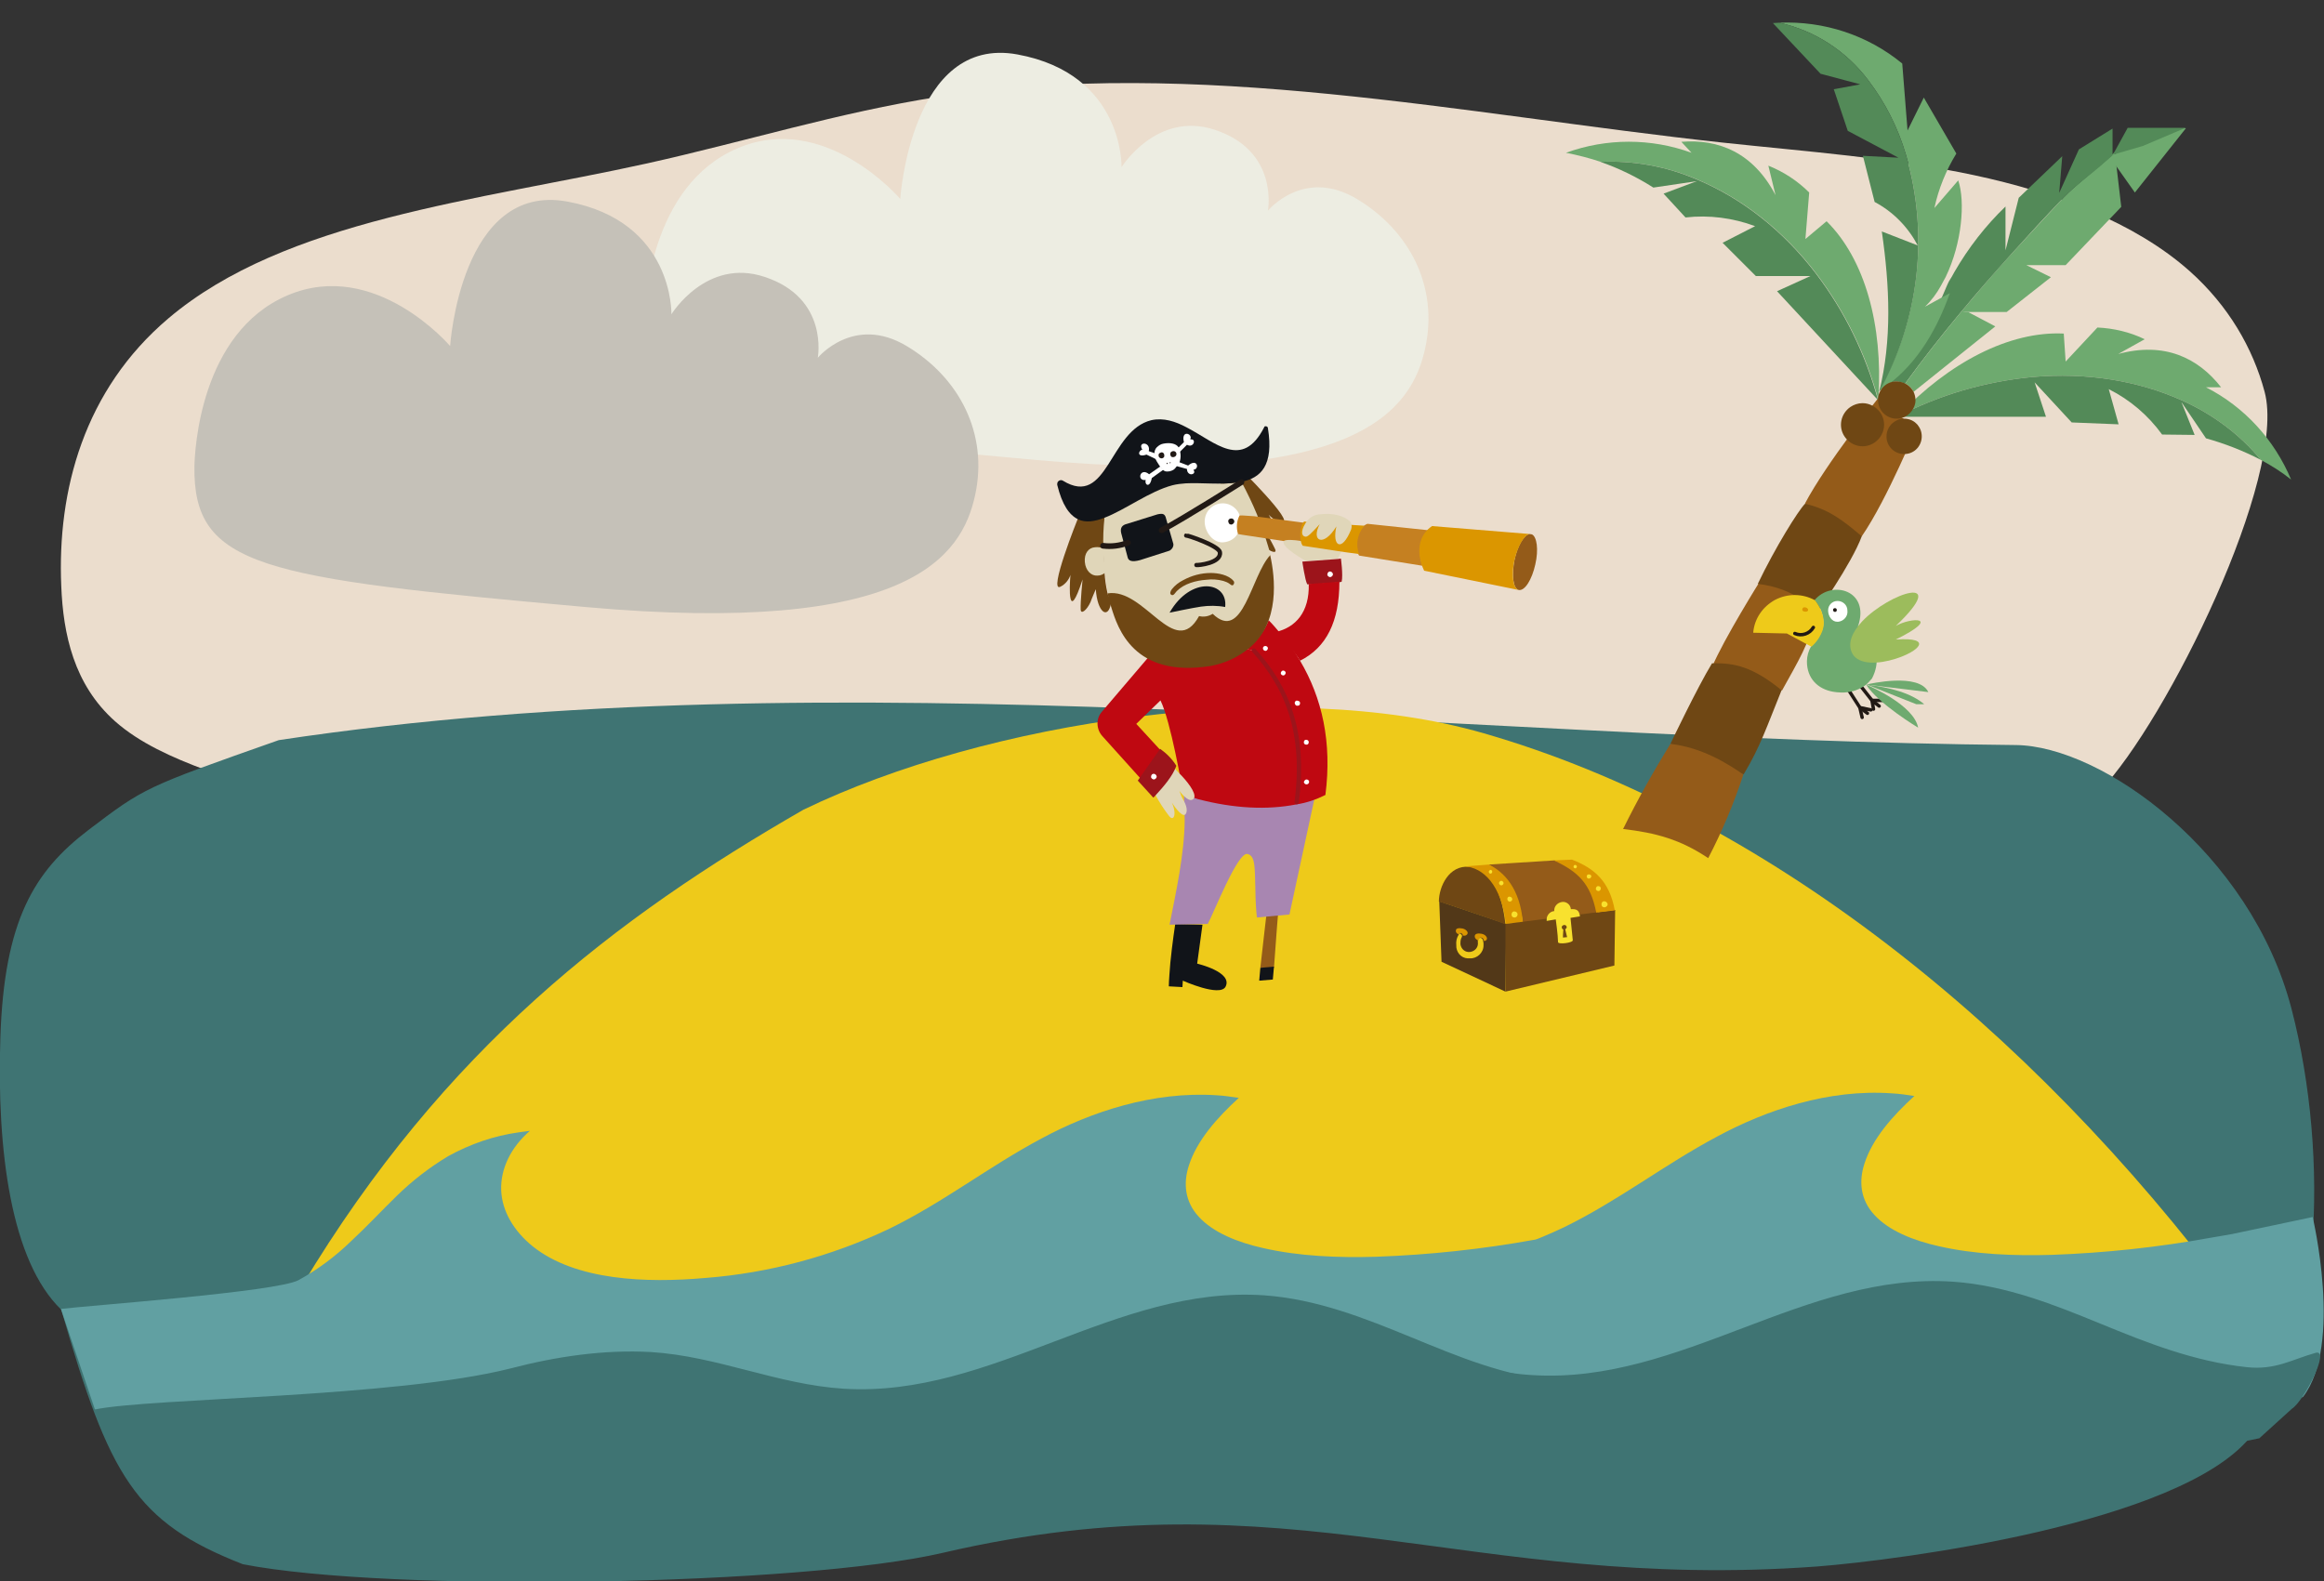 <?xml version="1.0" encoding="utf-8"?>
<!-- Generator: Adobe Illustrator 26.2.1, SVG Export Plug-In . SVG Version: 6.00 Build 0)  -->
<svg version="1.1" id="Capa_1" xmlns="http://www.w3.org/2000/svg" xmlns:xlink="http://www.w3.org/1999/xlink" x="0px" y="0px"
	 viewBox="0 0 614.4 418.1" style="enable-background:new 0 0 614.4 418.1;" xml:space="preserve">
<rect x="0" y="0" width="614.4" height="418.1" fill="#333333" stroke="none"/>
<style type="text/css">
	.st0{fill:#EBDDCD;}
	.st1{fill:#3F7473;}
	.st2{fill-rule:evenodd;clip-rule:evenodd;fill:#EDEDE2;}
	.st3{fill-rule:evenodd;clip-rule:evenodd;fill:#C5C1B8;}
	.st4{fill:#6F4714;}
	.st5{fill:#EECA1A;}
	.st6{fill:#61A0A2;}
	.st7{fill:#945B19;}
	.st8{fill:#6EAA6F;}
	.st9{fill:#538A58;}
	.st10{fill:#111419;}
	.st11{fill:#A886B1;}
	.st12{fill:#E0D6B9;}
	.st13{fill:#BF0811;}
	.st14{fill:#FFFFFF;}
	.st15{fill:none;stroke:#9C141B;stroke-width:1.14;stroke-linecap:round;}
	.st16{fill:#211915;}
	.st17{fill:#9C141B;}
	.st18{fill:none;stroke:#211915;stroke-width:1.5;stroke-linecap:round;}
	.st19{fill:none;stroke:#211915;stroke-width:1.14;stroke-linecap:round;}
	.st20{fill:#C58021;}
	.st21{fill:#DB9600;}
	.st22{fill:#523818;}
	.st23{fill:#F8E12E;}
	.st24{fill:none;stroke:#211915;stroke-width:0.9;stroke-linecap:round;}
	.st25{fill:#9CBC5C;}
</style>
<g id="Capa_2_00000024685357528905052800000009048878574302478498_">
	<g id="Capa_1-2">
		<path class="st0" d="M507.9,218.4c30.2-3,29.6,9.2,47.3-9.3s49.5-83.2,43.5-105.5c-3.1-11.6-9.6-22.8-19.8-31.9
			c-14.5-12.9-35.5-20.8-57.1-25.4s-44.1-6.2-66.4-8.6c-69-7.5-139-22.7-207.3-12.1c-26.3,4.1-51.3,11.9-77,17.6
			c-44.8,9.9-95.7,14.8-126.6,41c-22.3,18.9-29.4,45.5-28.3,70.8c0.5,12.6,3.3,26,14.2,35.7c6.4,5.7,15.1,9.6,24,12.9
			c56.5,20.6,122.6,16.2,185.4,14.4C328.9,215.3,420.7,232.2,507.9,218.4"/>
		<path class="st1" d="M73.7,195.7c148.6-22.4,310.2-0.1,459.2,1.3c22.8,0.2,62.1,28.4,72.9,69.7c10.3,39.6,7.8,90.4-10.9,113.3
			s-92.7,32.5-114.5,34.2c-92.5,6.8-139.3-25-231.2-3.6c-36.9,8.6-146.2,10.6-185,3c-28.4-11.1-35.3-23.1-48-67.3
			C2.9,333.5-0.9,304.2,0.1,274.3c1-31,9-43.9,23.1-54.7C38.2,208.2,38.2,208.2,73.7,195.7"/>
		<path class="st2" d="M170.4,84.3c0.1-3.8,1.4-35.2,24.6-45.1s43,13.4,43,13.4s2.8-43.4,31-38.2s27.5,29.8,27.5,29.8
			s9.3-14.9,24.6-9.9c17.1,5.6,14.1,21.4,14.1,21.4s9.5-11.5,23.5-3.1s21.6,23.2,18.1,39.4s-17.5,37.3-103.1,29.6
			S170.1,111,170.4,84.3"/>
		<path class="st3" d="M51.4,123.2c0.1-3.8,1.4-35.2,24.6-45.1s43,13.4,43,13.4s2.8-43.4,31-38.2s27.5,29.8,27.5,29.8
			s9.2-15,24.6-9.9c17.1,5.6,14.1,21.4,14.1,21.4s9.5-11.5,23.5-3.1s21.6,23.2,18.1,39.4s-17.4,37.3-103.1,29.6S51,150,51.4,123.2"
			/>
		<path class="st4" d="M348.8,238.5c-1.2,5.8-3.8,11.6-5.2,15.9c-7.5-2.7-17.2-5.8-24.7-7.6c2.1-4.9,5-11.2,7.4-16
			C334.4,230.5,341.5,233.7,348.8,238.5"/>
		<path class="st5" d="M590.1,343.2L590.1,343.2c-2.8,1-499.9,0.3-510.3,2.9V340c37.8-62.9,82.9-97.3,132.6-125.9l0,0
			c48.1-23.3,126.9-35.5,179.9-20.2C465.8,215.1,536.2,270.9,590.1,343.2"/>
		<path class="st6" d="M411.5,327.1v46.1c-7.6,5.4-370,12-386.4-0.5l-9-26.6c7.2-0.9,57-4.5,62.8-7.6c5.1-2.8,9.8-6.3,14-10.4
			c4.2-3.9,7.9-7.9,12-11.9c4.1-4,8.6-7.5,13.6-10.5c5.8-3.2,12.1-5.4,18.7-6.3c1-0.1,1.9-0.3,2.9-0.4c-5.1,4.4-7.8,10.1-7.6,15.7
			c0.2,5.5,3.3,10.8,8.4,14.9c11.3,9,29.9,9.7,45.7,8.3c16.7-1.3,33.1-5.7,48.3-12.9c14.6-7.1,26.4-16.5,40.5-24
			c13-7,29.4-12.5,46.2-11.4c2,0.1,3.9,0.4,5.9,0.7c-5.8,5.3-11.1,11.3-13.2,17.9c-1.5,4.6-1.1,9.5,2.6,13.5
			c3.8,4.2,10.3,6.8,17,8.3c9.6,2.2,20,2.6,30,2.3c14-0.5,28-2,41.8-4.5C407.7,327.8,409.6,327.4,411.5,327.1"/>
		<path class="st6" d="M611.4,321.8c0,0,8,33.7-2.5,47.5c-3.4,4.4-356.3,0.4-371,3.5v-28.6c6.8-0.9,13.5-3,19.6-6.2
			c5.1-2.8,9.8-6.3,14-10.4c4.2-3.9,7.9-8,12-11.9c4.1-4,8.6-7.5,13.6-10.5c5.8-3.2,12.2-5.4,18.7-6.3c1-0.1,1.9-0.3,2.9-0.4
			c-5.1,4.4-7.8,10.1-7.5,15.7c0.2,5.5,3.3,10.8,8.4,14.9c11.3,9,29.9,9.7,45.7,8.3c16.7-1.4,33-5.7,48.2-12.9
			c14.5-7.1,26.4-16.5,40.5-24c13-7,29.4-12.6,46.2-11.4c2,0.1,4,0.4,5.9,0.7c-5.8,5.3-11.1,11.3-13.2,17.9
			c-1.5,4.6-1.1,9.5,2.6,13.5c3.8,4.2,10.3,6.8,17,8.3c9.6,2.2,20,2.6,30,2.3c14-0.5,28-2,41.8-4.5c2-0.3,3.9-0.7,5.8-1"/>
		<path class="st7" d="M507,112.3c0,0-8.1,19.8-14.8,29.5c-5.6,1.2-14.7-7.8-15-8.7c5.6-10.6,19.4-27.9,19.4-27.9
			C497.6,106.8,504.4,112.3,507,112.3 M480.3,162.2c-2.1,8.2-4.9,12.6-9.2,20.4c-12.9-6.9-13.7-7.1-18.5-6.2
			c3.1-7.4,12.8-22.9,12.8-22.9S474.7,155.1,480.3,162.2"/>
		<path class="st4" d="M441.6,196.7L441.6,196.7c0,0,7.1-14.9,11-21.3c6-0.2,10.9,1,18.4,7.1c-3.9,9.6-5.6,14.9-10,22.2l0,0
			C460.6,205.1,445.6,197.8,441.6,196.7 M492.2,141.8c-2.7,7.3-12,20.4-12,20.4c-5.5-7.1-15.5-7.8-15.5-7.8
			c4.6-9.6,10.7-19.4,12.5-21.2C483.3,134.6,487,137.4,492.2,141.8"/>
		<path class="st7" d="M460.9,204.8c-2.5,7.6-5.6,15-9.3,22.1c-7.3-4.9-13.8-6.7-22.5-7.7c3.8-7.7,8-15.2,12.5-22.5
			C449.8,197.6,456.6,201.8,460.9,204.8"/>
		<path class="st1" d="M442.9,358.7v38.2l-398.5,2.6l-19.4-26.8c14.7-3.1,79.4-3.1,110.1-10.9c11.9-3.1,24.5-5,37-4.3
			c17.6,1.1,33.4,8.6,51,9.7c39.3,2.4,71.9-27.4,111.1-24.7c14,1,26.7,6.1,38.9,11.1s24.7,10.3,38.7,11.5
			C423,366.3,435.3,364.1,442.9,358.7"/>
		<path class="st1" d="M597.3,380.3l-28.3,5.8l-295.9,7.2v-25.9l44.1-9.2c12.1-2.5,24.5-5.1,37-4.3c17.6,1.1,33.4,8.7,51,9.7
			c39.3,2.4,71.9-27.4,111.2-24.7c14,1,26.7,6.1,38.9,11.1s24.7,10,38.7,11.5c7.6,0.8,11.8-2,18.2-3.8c4-1.1-3.2,12.9-6.3,14.8"/>
		<path class="st8" d="M560.8,54.7l-1.7-14.5c-2.8,2.9-10.4,8.7-13.5,12c-4.4,4.7-9,9.7-13.7,14.8s-9,10.2-13.3,15.3l1.7,0.2h10.2
			l11.7-9.2l-6.5-3.2h10.4L560.8,54.7z"/>
		<path class="st9" d="M549.6,39.5L544.4,51l0.8-9.7l-11.5,11l-3.5,13.9V54.6c-5.3,5.1-9.8,10.9-13.5,17.3c-0.4,0.8-0.9,1.6-1.4,2.4
			c-1.2,2-8.1,21.6-16.5,26.8l0.2,0.4c1.5-0.8,3.2-0.8,4.6,0c4.5-6.2,9.5-12.6,14.9-19.1c4.3-5.2,8.8-10.3,13.3-15.3
			s9.2-10.1,13.7-14.8c3.1-3.3,10.1-8.3,13-11.2v-7.1L549.6,39.5z"/>
		<path class="st8" d="M527.5,86.3l-21.6,17.3c-0.5-1-1.2-1.7-2.2-2.2c4.5-6.2,9.5-12.6,14.9-19.1l1.7,0.2L527.5,86.3z"/>
		<path class="st8" d="M517.7,47.7c1.9,5.6,1,16.6-3.3,25.5c-0.4,0.8-0.9,1.6-1.3,2.4c-1.1,2-2.5,3.9-4.2,5.5l6.6-3.6
			c-4,11.2-9.8,19.9-18,25.4l-0.8,0.5C507.4,84.5,510,62,503.9,41c-2.1-7.2-5.5-13.9-10-19.8c-5.8-7.7-14.1-13.1-23.5-15.2l0,0
			c11.8-0.5,23.4,3.3,32.5,10.8l1.4,17.7l4.3-8.7l8.6,14.8c-2.7,4.4-4.7,9.3-5.8,14.4L517.7,47.7z"/>
		<path class="st9" d="M503.9,41c-2.1-7.2-5.5-13.9-10-19.8c-5.8-7.7-14.1-13.1-23.5-15.2l0,0l-1.7,0.1l12.6,13.4l10.5,2.8l-7,1.3
			l3.7,11l13.4,7.1l-9.4-0.5l3.1,12.2c4.9,2.6,8.8,6.6,11.4,11.5l-9.5-3.7c2.1,14.5,2.7,28.8-0.7,42.4C507.4,84.5,510,62,503.9,41"
			/>
		<path class="st4" d="M497.1,109.1c1.8,2.6,1.1,6.1-1.5,7.9c-2.6,1.8-6.1,1.1-7.9-1.5s-1.1-6.1,1.5-7.9c0.9-0.6,2-1,3.2-1
			C494.3,106.6,496,107.6,497.1,109.1"/>
		<path class="st8" d="M482.9,58.5c10.2,10.1,14.9,27.6,13.7,46.7c0,0.2,0,0.4,0,0.6c-3.3-12.1-8.8-23.4-16.3-33.3
			c-8.8-11.6-19.8-20.1-31.5-25c-8.1-3.5-16.9-5.1-25.6-4.7c-3-1-6.1-1.8-9.2-2.4c10.7-3.9,22.5-3.9,33.2,0l-2.7-2.9
			c9.8-0.8,19,2.8,24.9,14.1l-1.9-7.8c4,1.6,7.7,4,10.8,7.1l-1,12.3L482.9,58.5z"/>
		<path class="st9" d="M496.5,105.8c-3.3-12.1-8.8-23.4-16.3-33.3c-8.8-11.6-19.8-20.1-31.5-25c-8.1-3.5-16.9-5.1-25.6-4.7
			c4.9,1.7,9.6,4,14,6.8l11.5-1.7l-8.8,3.3l5.8,6.3c6.2-0.7,12.5,0.1,18.4,2.3l-8.6,4.4l8.8,8.8h14.4l-8.8,4L496.5,105.8z"/>
		<path class="st8" d="M545.6,88.2c-14.4-0.7-30.4,7.7-43.6,21.6c-0.1,0.1-0.2,0.3-0.4,0.4c11.1-5.8,23.2-9.3,35.6-10.5
			c14.5-1.3,28.2,1,39.7,6.2c8,3.6,15.2,8.9,20.8,15.7c2.8,1.5,5.5,3.2,8,5.2c-4.4-10.5-12.3-19.2-22.5-24.4h4
			c-6.1-7.8-15-12.1-27.2-8.8l7-3.9c-3.9-1.9-8.2-2.9-12.5-3.1l-8.4,9L545.6,88.2z"/>
		<path class="st9" d="M501.6,110.2c11.1-5.8,23.2-9.3,35.6-10.5c14.5-1.3,28.2,1,39.7,6.2c8,3.6,15.2,8.9,20.8,15.7
			c-4.6-2.4-9.5-4.3-14.5-5.7l-6.5-9.6l3.5,8.7l-8.6-0.1c-3.7-5.1-8.5-9.2-14.1-12l2.6,9.3l-12.4-0.5l-9.8-10.6l3,9.1L501.6,110.2z"
			/>
		<path class="st4" d="M329.4,144c0.3,1.2-0.3,1.8,0.4,2.8c2.5,3.6,4,0.7,1.7-4.9c0,0,2,1.9,2.6,2.5c1.8,1.6,3.6,2.1,3,0.8
			c-0.8-1.8-3.8-6.9-3.8-6.9c8.4,9.4,3.7,0.5,2.1-2.2c0.9,1,2.1,1.7,3.5,1.9c3.7,0.4-11.5-14.6-11.5-14.6l0,0
			c-3.4,0.2-7.1,0.6-5.9,2.3c0.8,1.3,6.2,13.1,6.2,13.1C328.3,140.4,328.9,142.2,329.4,144"/>
		<polygon class="st7" points="337.9,241.4 337.6,245.1 336.8,255.9 333.2,255.9 333.2,255.9 334.3,246.2 334.8,241.9 		"/>
		<path class="st10" d="M316.5,254.8c0,0,9.5,2.2,7.5,6.1c-1.5,2.8-11.3-1.6-11.3-1.6l-0.1,1.7l-3.6-0.2c0-1.4,0.3-4.9,0.4-6.2
			c0.5-5.1,1.3-10.3,1.3-10.3l7.2,0.2L316.5,254.8z"/>
		<path class="st11" d="M347.5,211.2l-6.6,30.6l-8.6,0.8c-0.2-1.3-0.4-5-0.4-6.8c-0.2-6.1,0.1-9.5-2.1-10
			c-2.6-0.6-8.9,15.6-10.5,18.5l-10.1,0.2c1.7-8.6,3.9-18.6,4-27.5c-0.1-3-0.1-6.4-0.3-7.3l3.8,1.1c9.6,2.6,18.3,3.1,26,1.6
			c1.6-0.3,3.2-0.6,4.8-1.1"/>
		<path class="st4" d="M292.8,156.9c0.3,1.2,1.1,1.5,0.9,2.7c-0.8,4.3-3.6,2.3-4-3.8c0,0-1.1,2.5-1.4,3.4c-1,2.2-2.6,3.4-2.6,1.9
			c-0.1-2,0.5-7.9,0.5-7.9c-3.9,12-3.5,2-3.2-1.2c-0.4,1.3-1.4,2.5-2.6,3.1c-3.5,2,4.6-18.1,4.6-18.1l0,0c3.5-1.2,7.4-2.4,7-0.4
			c-0.1,1.5,0,14.6,0,14.6C292.1,153.3,292.4,155.1,292.8,156.9"/>
		<path class="st12" d="M334.5,142L334.5,142v-0.1c0-0.1,0-0.2-0.1-0.3l0,0l-2.1-5.6c-1.2-2.9-2.6-5.8-4.1-8.6
			c-0.4,0.1-0.9,0.2-1.3,0.2c-4.2,0.6-9.2,0-13.4,0.2c-1.2,0-2.4,0.2-3.5,0.5c-6.2,1.5-12.6,6.5-18,8.6c-0.3,2.7-0.4,5.3-0.3,8
			c0,0.2,0,0.4,0,0.6c0,1.9,0.1,3.9,0.4,6c0.2,1.8,0.5,3.7,0.9,5.5c7.3,7.9,16,20.7,22.4,8.9c1.2,0.3,2.5,0.1,3.6-0.6
			c8.1,7.7,11.9-12.9,17-18.3C335.5,145.2,335,143.6,334.5,142"/>
		<path class="st13" d="M331.5,172c8.8,9.6,13.6,22.4,11.2,40.7l0,0c-7.7,1.5-16.4,1.1-26-1.4l-3.9-1.3c-0.3-2-3.3-19.3-6-24.8
			l-6.4,6.2l6.9,7.5l-5.2,7.5l-0.8-0.8l-9.9-11c-1.6-1.8-1.7-4.6-0.1-6.4l12.2-14.3c3.9,2.2,9.1,3,16,1.6c3.5-0.6,6.8-2,9.8-3.9
			L331.5,172z"/>
		<path class="st13" d="M343.7,174.7c5.8,9.8,8.5,21.5,6.7,35.5c-2.4,1.2-5,2.1-7.7,2.5l0,0c2.4-18.4-2.4-31.1-11.2-40.7l-2.2-0.4
			c2.7-1.9,4.9-4.5,6.1-7.6c1.1,1.1,2.1,2.3,3.1,3.5C340.4,169.7,342.2,172.1,343.7,174.7"/>
		<path class="st14" d="M339.2,177.3c0.4,0,0.7,0.3,0.7,0.6s-0.3,0.7-0.6,0.7c-0.4,0-0.7-0.3-0.7-0.6
			C338.6,177.7,338.9,177.3,339.2,177.3 M343,185.3c0.4,0,0.7,0.2,0.7,0.6c0,0,0,0,0,0c0,0.4-0.2,0.7-0.6,0.7c0,0,0,0,0,0
			c-0.4,0.1-0.7-0.2-0.8-0.6c-0.1-0.4,0.2-0.7,0.6-0.8C342.9,185.3,343,185.3,343,185.3 M345.4,206.1c0.4,0,0.7,0.3,0.7,0.6
			c0,0.4-0.3,0.7-0.7,0.7c-0.3,0-0.6-0.2-0.7-0.6C344.8,206.4,345.1,206.1,345.4,206.1 M345.3,195.6c0.4,0,0.7,0.3,0.7,0.6
			c0,0.4-0.2,0.7-0.6,0.7c0,0,0,0,0,0c-0.4,0-0.7-0.2-0.7-0.6c0,0,0,0,0,0C344.7,195.9,344.9,195.6,345.3,195.6"/>
		<path class="st4" d="M335.8,146.8c1.3,5.8,2.7,17.9-5.6,24.6c-2.9,2.4-6.4,4-10.2,4.7c-20.3,3.2-24.5-10-26.2-15.5
			c-0.4-1.2-0.7-2.5-1-3.7c9.8-1.6,17.7,17.8,24.2,6c1.2,0.3,2.5,0.1,3.6-0.6C328.6,170,330.7,152.3,335.8,146.8"/>
		<path class="st14" d="M334.5,170.8c0.4,0,0.7,0.3,0.7,0.6s-0.3,0.7-0.6,0.7c-0.4,0-0.7-0.3-0.7-0.6
			C333.8,171.2,334.1,170.8,334.5,170.8"/>
		<polygon class="st10" points="336.8,255.6 336.5,259 332.9,259.3 333.2,255.9 333.2,255.9 		"/>
		<path class="st4" d="M326.1,153.6c0.3,0.3,0.2,0.8-0.1,1.1c0,0,0,0,0,0c-0.4,0.2-0.6-0.1-0.9-0.3c-0.5-0.4-1.1-0.6-1.7-0.8
			c-1.5-0.4-3-0.5-4.5-0.3c-2.7,0.2-5.8,1-7.8,3c-0.4,0.4-0.8,1.3-1.4,1s-0.2-1.1,0.1-1.5c0.8-1,1.8-1.8,3-2.4
			c2.2-1.2,4.7-1.9,7.3-1.9C322,151.5,324.8,152,326.1,153.6"/>
		<path class="st10" d="M335.2,113.2c0-0.3-0.3-0.5-0.6-0.5c-0.2,0-0.4,0.1-0.4,0.3c-5.8,11.3-12.8,4-20.5,0c-3-1.6-6.1-2.6-9.3-1.9
			c-11.2,2.7-11.5,23.3-23.4,16c-0.5-0.3-1.1-0.1-1.4,0.4c-0.1,0.2-0.1,0.4-0.1,0.7c1.3,5.3,3.2,8,5.5,9.1c2,1,4.4,0.6,7-0.4
			c5.5-2.1,11.9-7,18-8.6c1.2-0.3,2.3-0.4,3.5-0.5c4.2-0.2,9.2,0.4,13.4-0.2c0.5-0.1,0.9-0.1,1.3-0.2
			C333.3,126.4,336.8,123.1,335.2,113.2 M317.5,160.4c-2.1,0.3-8.3,1.6-8.3,1.6c5.6-9.8,15.5-8.3,14.7-1.5
			C321.8,160.1,319.6,160.1,317.5,160.4"/>
		<path class="st12" d="M291.8,146.5c0.1,1.6,0.2,3.2,0.5,4.8c-0.6,0.6-1.4,0.9-2.2,0.9c-1.6,0.1-3.1-1.3-3.3-3.6s1-3.8,2.7-3.9
			c0.8-0.1,1.7,0,2.4,0.5C291.8,145.1,291.8,146.3,291.8,146.5 M309.8,212.2c1.4,3.1,0.5,5.1-0.7,3.6c-1.4-1.8-2.6-3.7-3.7-5.7
			c2.3-2.5,4.1-4.5,5-7.1c0.4,0.5,0.9,1,1.4,1.5c1.9,1.9,4.5,5.1,3.9,6.5c-0.1,0.2-0.2,0.3-0.4,0.4c-1.2,0.8-3.4-2.1-3.5-2.3
			c0.3,0.9,0.6,1.7,1.1,2.5c1.3,2.3,0.8,3.5,0.4,3.8C312.3,216.1,310,212.5,309.8,212.2"/>
		<path class="st15" d="M342.8,212.1c2.4-18.4-2.5-30.4-11.3-40.1"/>
		<path class="st14" d="M314.1,123.1c2.5-2.1,3.1,1,1.4,1.1c0.5,0.7,0.1,1.1-0.4,1.2s-1.3-0.3-1.3-1.4l-2.9-0.8
			c0-0.1,0.1-0.2,0.2-0.3c0.1-0.2,0.2-0.4,0.3-0.6l0.1-0.2L314.1,123.1z"/>
		<path class="st14" d="M305.2,119.9c0-0.6,0.2-1.2,0.6-1.6c0.5-0.5,1.1-0.9,1.8-1c1.6-0.3,3.3-0.1,4,1c0.6,1.2,0.7,2.7,0.2,4
			c0,0-1,1.5-1.4,1.8c-0.7,0.5-1.6,0.7-2.4,0.5c-0.9-0.3-2.3-2.7-2.6-3.4C305.3,120.8,305.2,120.3,305.2,119.9"/>
		<path class="st16" d="M310.8,119.5c0.3,0.3,0.3,0.8,0,1.1c0,0,0,0,0,0c-0.3,0.3-0.9,0.4-1.2,0.1c-0.3-0.4-0.3-0.9,0-1.2
			C310,119.2,310.5,119.2,310.8,119.5"/>
		<path class="st14" d="M307.7,124v0.1l-3.2,2.3c-0.5,2.8-2,1.8-1.6,0.5c-2.5,0.4-1.5-3.5,0.9-1.5l3-2.1c0.2,0.3,0.4,0.5,0.7,0.8
			L307.7,124z"/>
		<path class="st16" d="M307.1,119.6c0.3,0,0.7,0.2,0.7,0.8c0.1,0.4-0.2,0.7-0.6,0.8c0,0-0.1,0-0.1,0c-0.4,0-0.8-0.3-0.8-0.7
			C306.2,119.8,306.8,119.7,307.1,119.6"/>
		<path class="st14" d="M305.9,121.2l-0.3,0.2l-2.5-1.2c-2.6,0.9-2.2-1.1-1.1-1.3c-1.4-2.2,2.3-2.2,1.7,0.4l1.5,0.5
			C305.2,120.4,305.7,120.8,305.9,121.2"/>
		<path class="st16" d="M309.5,122.3c0,0.1-0.1,0.2-0.1,0.2c-0.1,0-0.2-0.1-0.2-0.1c0-0.1,0.1-0.2,0.2-0.2
			C309.4,122.2,309.5,122.3,309.5,122.3C309.5,122.4,309.5,122.4,309.5,122.3 M308.7,122.5c0,0.1-0.1,0.1-0.1,0.2
			c-0.1,0-0.2,0-0.2-0.1c0-0.1,0-0.1,0.1-0.2c0,0,0,0,0,0C308.6,122.3,308.7,122.4,308.7,122.5C308.7,122.4,308.7,122.5,308.7,122.5
			"/>
		<path class="st14" d="M314.7,116.2c1.7-0.3,0.9,2.4-0.9,1.4l-2,2h-0.1c-0.1-0.3-0.3-0.6-0.5-0.9l1.8-1.8c-0.4-1.5,0.1-2.2,0.7-2.2
			c0.6,0,1,0.4,1.1,0.9C314.8,115.9,314.7,116,314.7,116.2"/>
		<path class="st17" d="M306.7,198c1.7,1.2,3.2,2.7,4.3,4.5c-1,2.7-3.2,5.3-5.6,7.9c-0.1,0.2-0.3,0.3-0.5,0.5l-4.1-4.5L306.7,198z"
			/>
		<path class="st14" d="M305,204.6c0.4,0,0.7,0.3,0.8,0.7c0,0.4-0.3,0.7-0.7,0.8l0,0c-0.4,0-0.7-0.3-0.8-0.6c0,0,0,0,0,0
			C304.3,204.9,304.6,204.6,305,204.6"/>
		<path class="st10" d="M310.2,143.8c0.1,0.7-0.3,1.4-1,1.8l-7.8,2.5c-2.2,0.6-3.1,0.2-3.3-0.8l-1.7-6.4c-0.3-1.4,0.3-2.1,1.6-2.4
			l8-2.5c1.4-0.3,2-0.2,2.3,1.2L310.2,143.8z"/>
		<path class="st18" d="M298.2,143.5c-2.1,0.8-4.4,1.1-6.6,0.8"/>
		<path class="st18" d="M328.2,127.5c0,0-15.2,9.6-21.1,12.7"/>
		<path class="st14" d="M322.9,133.1c2.6-0.2,4.9,1.8,5.1,4.4c0.2,2.6-1.1,5.6-4.6,5.9c-2.6,0.2-4.7-2.5-4.9-5.1
			C318.3,135.6,320.2,133.3,322.9,133.1C322.9,133.1,322.9,133.1,322.9,133.1"/>
		<path class="st16" d="M325.4,137.1c0.4-0.1,0.8,0.2,0.9,0.6c0,0,0,0.1,0,0.1c0.1,0.4-0.3,0.8-0.7,0.9c0,0,0,0,0,0
			c-0.7,0-0.8-0.4-0.9-0.9C324.7,137.5,325,137.1,325.4,137.1"/>
		<path class="st19" d="M316.3,149.4c0.4,0.1,6.7-0.5,6.2-3.4c-0.3-1.7-8.6-4.5-8.9-4.4"/>
		<path class="st20" d="M344.6,138.2c-0.5,1.8-0.6,3.7-0.3,5.6l-2.1-0.3l-8.5-1.3l-5.3-0.8l-1.1-0.2c-0.5-1.6-0.4-3.4,0.4-4.9h0.9
			l3,0.2L344.6,138.2z"/>
		<path class="st12" d="M342.9,142.9l2.1,0.3l10.2,1.4l-1.5,3.1l-8.5,0.6c0,0-6.7-3.7-5.8-5.2C339.8,142.5,342.9,142.9,342.9,142.9"
			/>
		<path class="st7" d="M405,141.3c1.3,0.6,1.8,4,0.9,7.9c-0.9,4.1-2.8,7.1-4.4,6.8h0c-1.5-0.4-1.9-3.9-1.1-8c0.8-3.7,2.5-6.6,4-6.8
			L405,141.3z"/>
		<path class="st20" d="M361.5,138.5l16.1,1.7c-2.2,2.6-2.7,6.3-1.5,9.4l-16.8-2.7c-1.6-2.6-1.1-5.9,1.3-7.9
			C360.9,138.8,361.2,138.6,361.5,138.5"/>
		<path class="st21" d="M360.7,139L360.7,139c-1.8,2.1-2.4,4.9-1.4,7.5l-3.7-0.5l-11.2-1.7c-1-1.3-0.8-5.6,0.4-6.4
			C345.5,138.1,360.7,139,360.7,139"/>
		<path class="st12" d="M357.3,138.8c0.1,0.4,0,0.8-0.1,1.2c-2.5,6.2-5.1,4.4-3.9-0.8c-3.4,5.6-6.8,3.9-4.4-0.6
			c-2.4,2.6-3.2,3.4-3.8,3.3c-1-0.1-1.3-1.4,0-3.5c0.1-0.1,0.1-0.2,0.2-0.3l0,0c0.8-1.2,2.1-2,3.5-2.1c3.8-0.5,6.5,0.5,7.9,1.7
			C357,137.8,357.2,138.3,357.3,138.8"/>
		<path class="st17" d="M354.5,147.7c0,0,0.6,4.3,0.2,6.1c-0.2,0.3-9.1,0.8-9.1,0.7c-0.6-1.1-1.3-6-1.3-6l9.4-0.7L354.5,147.7z"/>
		<path class="st13" d="M346,154.4l8.1-0.6c0,10.5-3.4,17.4-10.4,20.9l0,0c-1.5-2.6-4.4-5.3-6.4-7.6
			C342.5,165.9,346.2,161.9,346,154.4"/>
		<path class="st14" d="M351.6,151.1c0.4,0,0.7,0.3,0.8,0.7c0,0.4-0.3,0.7-0.7,0.8c-0.4,0-0.7-0.3-0.8-0.6c0,0,0,0,0,0
			C350.9,151.5,351.2,151.1,351.6,151.1"/>
		<path class="st21" d="M378.6,139.1l25.8,2.1c-1.4,0.2-3.1,3.1-4,6.8c-0.9,4-0.4,7.6,1.1,8l-25-5.1
			C374.2,146,375.1,141.4,378.6,139.1"/>
		<path class="st7" d="M410.9,227.5l-17.3,1.1c3.7,2.5,7.9,7.4,9,15.3l20-1.7V242C421.4,232.4,417.1,229.1,410.9,227.5"/>
		<polygon class="st22" points="380.5,238.3 381.1,254.3 398,262.2 398.2,244.3 		"/>
		<path class="st4" d="M398,244.4c-1.1-10.3-4.9-14.8-9.6-15.2c-5.3-0.5-8,5.2-8,9.2C380.5,238.3,398,244.3,398,244.4"/>
		<path class="st21" d="M384.9,246c-0.1,0.4,0.1,0.8,0.8,1.1c0,0,0-0.1,0-0.1c0.1-0.3,0.5-0.4,0.7-0.2c0.2,0.1,0.4,0.4,0.3,0.6
			c0.8,0.1,1.2-0.2,1.3-0.6s-0.4-1.1-1.4-1.3S384.9,245.5,384.9,246"/>
		<path class="st5" d="M385.6,247.2c-0.5,0.8-0.7,1.7-0.6,2.7c-0.1,1.8,1.2,3.4,3,3.5c0.2,0,0.4,0,0.6,0c1.9,0.1,3.6-1.5,3.6-3.4
			c0-0.1,0-0.3,0-0.4c0-0.2,0-0.5-0.1-0.7c0-0.1,0-0.3-0.1-0.4c-0.1-0.3-0.4-0.6-0.8-0.5c-0.3,0-0.5,0.3-0.5,0.6c0,0,0,0,0,0v0.1
			c0,0,0,0.1,0,0.1c0,0.1,0,0.2,0,0.3c0.2,1.3-0.7,2.4-2,2.6c-1.3,0.2-2.4-0.7-2.6-2c0-0.1,0-0.3,0-0.4c0-0.6,0.1-1.1,0.4-1.6v-0.1
			c0.1-0.2-0.1-0.5-0.3-0.6C386.1,246.7,385.7,246.8,385.6,247.2L385.6,247.2"/>
		<path class="st21" d="M389.9,247.4c-0.1,0.5,0.2,1,1,1.3c0,0,0-0.1,0-0.1v-0.1c0-0.3,0.2-0.5,0.5-0.6c0,0,0,0,0,0
			c0.4,0,0.7,0.2,0.8,0.5c0,0.1,0.1,0.2,0.1,0.4c0.5,0,0.7-0.2,0.8-0.5c0.1-0.5-0.4-1.2-1.4-1.4S390,246.9,389.9,247.4 M393.6,228.6
			l-6.4,0.5c4.8,0.2,9.8,4.9,10.9,15.2l4.5-0.4C401.9,235,397.6,230.5,393.6,228.6"/>
		<path class="st23" d="M393.6,230.5c0,0.3,0.2,0.5,0.4,0.5c0,0,0,0,0,0c0.3,0,0.5-0.2,0.5-0.5c0-0.3-0.2-0.5-0.5-0.5
			C393.8,230.1,393.6,230.3,393.6,230.5"/>
		<polygon class="st4" points="398,244.3 398,262.2 426.8,255.3 427,240.6 		"/>
		<path class="st23" d="M410.9,240.9L410.9,240.9c-1.2,0.1-2.1,1.2-2,2.4c0,0.1,0,0.1,0,0.2l2.4-0.4c0,0,0.6,4.3,0.6,6
			c0,0.7,4,0.2,3.9-0.5l-0.6-5.9l2.5-0.4c-0.2-1.7-1-2-2.4-1.9l0,0c-0.1-1.2-1.2-2.1-2.4-1.9S410.8,239.7,410.9,240.9 M399.6,241.8
			c0,0.5,0.3,0.8,0.8,0.8c0,0,0,0,0,0c0.5,0,0.8-0.4,0.8-0.8c0-0.5-0.4-0.8-0.8-0.8l0,0C400,240.9,399.6,241.3,399.6,241.8
			C399.6,241.7,399.6,241.8,399.6,241.8 M398.5,237.7c0,0.4,0.3,0.7,0.6,0.7c0,0,0,0,0,0c0.4,0,0.7-0.3,0.7-0.6c0,0,0,0,0,0
			c0-0.4-0.3-0.7-0.7-0.7C398.8,237,398.5,237.3,398.5,237.7 M396.3,233.5c0,0.3,0.3,0.6,0.6,0.6s0.6-0.3,0.6-0.6
			c0-0.3-0.3-0.6-0.6-0.6l0,0C396.6,232.9,396.3,233.2,396.3,233.5"/>
		<path class="st21" d="M415.6,227.3l-4.8,0.2c6.4,3,9.7,6.1,11.2,13.8l4.9-0.6C425.5,233,421.5,229.6,415.6,227.3"/>
		<path class="st4" d="M413.2,247.9l1.1-0.1l-0.5-2.1c0.2-0.1,0.4-0.3,0.4-0.6c-0.1-0.4-0.4-0.6-0.8-0.5c-0.3,0.1-0.6,0.3-0.5,0.7
			c0,0.2,0.2,0.4,0.4,0.5C413.2,246.7,413.2,247.9,413.2,247.9"/>
		<path class="st23" d="M424.1,238.3c-0.5,0-0.8,0.5-0.7,0.9c0,0.5,0.5,0.8,0.9,0.7s0.8-0.5,0.7-0.9c0,0,0,0,0,0
			C424.9,238.6,424.5,238.3,424.1,238.3 M422.5,234.3c-0.4,0-0.6,0.4-0.6,0.7c0,0.4,0.4,0.6,0.7,0.6c0.4,0,0.6-0.4,0.6-0.7
			C423.2,234.5,422.9,234.3,422.5,234.3C422.5,234.3,422.5,234.3,422.5,234.3 M420,231.2c-0.3,0-0.6,0.3-0.5,0.6c0,0,0,0,0,0
			c0,0.3,0.3,0.6,0.6,0.5c0,0,0,0,0,0c0.3,0,0.6-0.3,0.6-0.6C420.7,231.4,420.4,231.2,420,231.2C420.1,231.2,420,231.2,420,231.2
			 M416.4,228.7c-0.3,0-0.4,0.3-0.4,0.5c0,0.3,0.3,0.4,0.5,0.4s0.4-0.3,0.4-0.5c0,0,0,0,0,0C416.8,228.8,416.6,228.7,416.4,228.7
			C416.4,228.7,416.4,228.7,416.4,228.7"/>
		<polyline class="st24" points="490.5,179.6 494.9,185.2 497.7,185.2 		"/>
		<polyline class="st24" points="488.1,181.5 491.7,187.1 492.3,189.7 		"/>
		<polyline class="st24" points="495.3,187.5 494.9,185.2 496.8,186.7 		"/>
		<polyline class="st24" points="493.7,188.6 491.7,187.1 494.6,187.7 		"/>
		<path class="st8" d="M494.9,179.4c-0.5,0.6-1,1.1-1.5,1.6l0,0c-1.7,1.3-3.7,2-5.8,2.1c-0.3,0-0.6,0-1,0c-0.7,0-1.3-0.1-2-0.2
			c-4-0.7-6.9-3.5-6.9-8c0-1.4,0.4-2.8,1.1-4c1-1,1.9-2.1,2.5-3.3c0.6-1.2,0.9-2.5,0.7-3.8c-0.2-1.9-1-3.7-2.3-5.1
			c4.6-5.5,14.8-2.6,11.5,6.9C491,165.5,499.2,171.1,494.9,179.4"/>
		<path class="st8" d="M509.8,183l-16.4-2l0,0C494.3,180.8,507.3,177.8,509.8,183"/>
		<path class="st8" d="M508.7,186.2h-2.1l-13.1-5.2h-0.1l0,0C499.9,181.8,505.3,183.3,508.7,186.2"/>
		<path class="st8" d="M507.1,192.4c0,0-10.5-6.3-13.7-11.3l0,0h0.1C494.5,181.5,506,186.5,507.1,192.4"/>
		<path class="st5" d="M482.1,163.9c0.2,1.3-0.1,2.6-0.7,3.8c-0.6,1.3-1.5,2.4-2.5,3.3l-6.5-3.5h-0.1l-8.8-0.2
			c0.3-3.7,2.5-6.9,5.8-8.7c3.3-1.7,7.2-1.7,10.5,0.1C481,160.2,481.9,162,482.1,163.9"/>
		<path class="st21" d="M477.3,160.6c0.5,0.1,0.8,0.5,0.7,0.8s-0.5,0.4-1,0.3s-0.6-0.4-0.5-0.7S476.8,160.5,477.3,160.6"/>
		<path class="st14" d="M485.8,158.9c1.4,0,2.6,1.1,2.6,2.5c0,0,0,0,0,0c0.2,1.5-0.9,2.8-2.4,3c-0.1,0-0.2,0-0.3,0
			c-1.4,0-2.4-1.5-2.4-3C483.3,160,484.4,158.9,485.8,158.9"/>
		<path class="st16" d="M485.1,160.8c0.3,0,0.5,0.2,0.5,0.5l0,0c0,0.3-0.2,0.5-0.5,0.5c0,0,0,0,0,0c-0.3,0-0.5-0.3-0.5-0.5
			C484.6,161,484.8,160.8,485.1,160.8C485.1,160.8,485.1,160.8,485.1,160.8"/>
		<path class="st24" d="M474.5,167.5c1.8,0.8,3.9,0.1,4.9-1.6"/>
		<path class="st25" d="M501.1,174.2c-4.4,1.4-9.7,1.7-11.4-1.4c-1.4-2.7,0-5.7,2.6-8.5c7.3-7.7,23.6-12.8,8.9,1.2
			c4-2.3,12.5-2.6,0,3.6C511.4,168.4,507.2,172.3,501.1,174.2"/>
		<path class="st8" d="M558.6,42.7l5.8,8.2l13.5-17c0,0-11.6-0.3-22.4,9.9S558.6,42.7,558.6,42.7z"/>
		<polygon class="st9" points="558.6,40.9 562.5,33.8 577.8,33.8 566.5,38.6 		"/>
		<path class="st4" d="M506.4,105.8c0,0.6-0.1,1.1-0.3,1.6c-0.6,1.6-2,2.9-3.7,3.2c-0.3,0.1-0.7,0.1-1,0.1c-2.7,0-4.9-2.2-4.9-4.9
			c0,0,0,0,0,0c0-0.2,0-0.4,0-0.6c0.3-2.7,2.8-4.7,5.5-4.3c1.7,0.2,3.1,1.2,3.9,2.7C506.2,104.3,506.4,105,506.4,105.8 M506.9,112.3
			c1.7,1.9,1.5,4.9-0.4,6.6c-1.9,1.7-4.9,1.5-6.6-0.4s-1.5-4.9,0.4-6.6c0.6-0.5,1.3-0.9,2.1-1.1c0.3-0.1,0.7-0.1,1-0.1
			C504.8,110.7,506.1,111.3,506.9,112.3"/>
	</g>
</g>
</svg>
